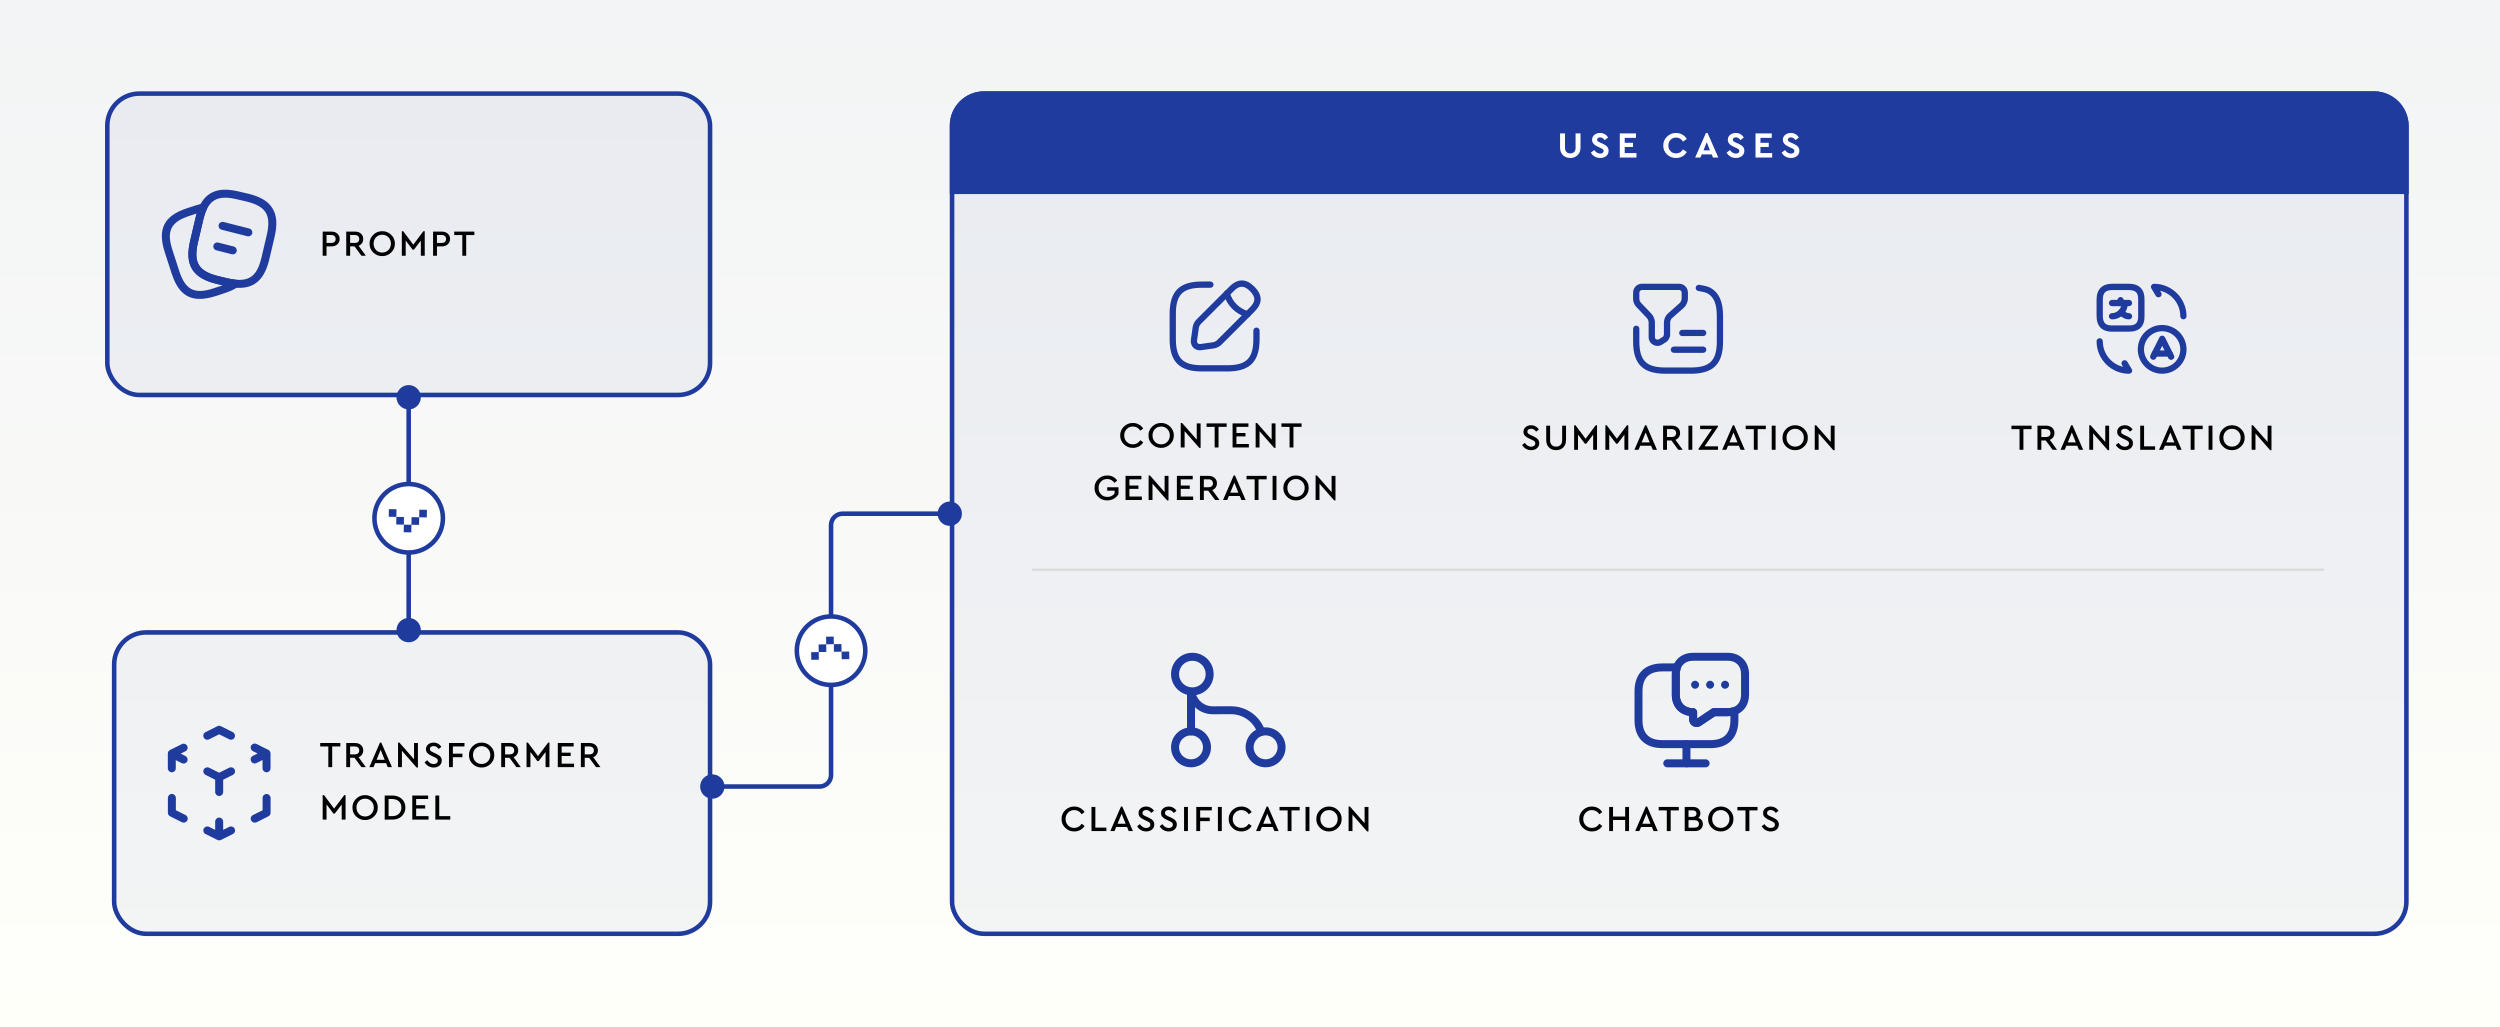 <?xml version="1.0" encoding="UTF-8"?>
<svg xmlns="http://www.w3.org/2000/svg" width="1095" height="450" viewBox="0 0 1095 450" fill="none">
  <rect x="0" y="0" width="1095" height="450" fill="#808080" stroke="none"/>
  <g clip-path="url(#clip0_5259_5284)">
    <rect width="1095" height="450" fill="url(#paint0_linear_5259_5284)"></rect>
    <rect x="417" y="41" width="637" height="368" rx="14" fill="#203B9E" fill-opacity="0.05" stroke="#203B9E" stroke-width="2"></rect>
    <path d="M490.649 190.72C490.617 189.216 491.156 187.925 492.265 186.848C493.374 185.771 494.686 185.243 496.201 185.264C497.161 185.264 498.041 185.483 498.841 185.92C499.641 186.357 500.27 186.949 500.729 187.696L499.449 188.64C498.67 187.424 497.593 186.816 496.217 186.816C495.129 186.816 494.222 187.189 493.497 187.936C492.772 188.672 492.409 189.6 492.409 190.72C492.409 191.84 492.772 192.773 493.497 193.52C494.222 194.256 495.129 194.624 496.217 194.624C497.593 194.624 498.67 194.016 499.449 192.8L500.729 193.744C500.27 194.501 499.641 195.099 498.841 195.536C498.052 195.963 497.172 196.176 496.201 196.176C494.686 196.197 493.374 195.669 492.265 194.592C491.156 193.515 490.617 192.224 490.649 190.72ZM503.04 190.72C503.018 189.216 503.557 187.925 504.656 186.848C505.754 185.771 507.061 185.243 508.576 185.264C510.08 185.243 511.386 185.771 512.496 186.848C513.616 187.925 514.16 189.216 514.128 190.72C514.16 192.224 513.616 193.515 512.496 194.592C511.386 195.669 510.08 196.197 508.576 196.176C507.061 196.197 505.749 195.669 504.64 194.592C503.541 193.515 503.008 192.224 503.04 190.72ZM512.384 190.704C512.384 189.595 512.021 188.672 511.296 187.936C510.57 187.189 509.669 186.816 508.592 186.816C507.504 186.816 506.597 187.184 505.872 187.92C505.157 188.656 504.8 189.584 504.8 190.704C504.8 191.835 505.157 192.773 505.872 193.52C506.586 194.256 507.493 194.624 508.592 194.624C509.669 194.624 510.57 194.251 511.296 193.504C512.021 192.757 512.384 191.824 512.384 190.704ZM524.172 185.44H525.868V196.176H525.292L518.86 188.848V196H517.164V185.264H517.756L524.172 192.56V185.44ZM532.019 196V186.96H528.467V185.44H537.283V186.96H533.715V196H532.019ZM539.867 196V185.44H546.811V186.96H541.563V189.664H545.515V191.136H541.563V194.48H547.003V196H539.867ZM556.984 185.44H558.68V196.176H558.104L551.672 188.848V196H549.976V185.264H550.568L556.984 192.56V185.44ZM564.831 196V186.96H561.279V185.44H570.095V186.96H566.527V196H564.831ZM479.407 213.72C479.375 212.216 479.908 210.925 481.007 209.848C482.116 208.771 483.439 208.243 484.975 208.264C486.831 208.264 488.287 209 489.343 210.472L488.111 211.48C487.321 210.371 486.271 209.816 484.959 209.816C483.849 209.816 482.937 210.184 482.223 210.92C481.519 211.656 481.167 212.584 481.167 213.704C481.167 214.835 481.529 215.779 482.255 216.536C482.991 217.283 483.924 217.656 485.055 217.656C486.463 217.656 487.513 217.123 488.207 216.056V214.92H484.959V213.416H489.903V216.392C489.423 217.245 488.745 217.923 487.871 218.424C486.996 218.925 486.031 219.176 484.975 219.176C483.428 219.197 482.105 218.675 481.007 217.608C479.919 216.531 479.385 215.235 479.407 213.72ZM492.984 219V208.44H499.928V209.96H494.68V212.664H498.632V214.136H494.68V217.48H500.12V219H492.984ZM510.102 208.44H511.798V219.176H511.222L504.79 211.848V219H503.094V208.264H503.686L510.102 215.56V208.44ZM515.469 219V208.44H522.413V209.96H517.165V212.664H521.117V214.136H517.165V217.48H522.605V219H515.469ZM534.154 219H532.218L529.21 214.92H527.274V219H525.578V208.44H529.434C530.501 208.44 531.365 208.744 532.026 209.352C532.687 209.949 533.018 210.723 533.018 211.672C533.018 212.365 532.837 212.973 532.474 213.496C532.122 214.019 531.626 214.403 530.986 214.648L534.154 219ZM527.274 209.944V213.416H529.402C529.978 213.416 530.431 213.261 530.762 212.952C531.103 212.632 531.274 212.211 531.274 211.688C531.274 211.165 531.103 210.744 530.762 210.424C530.431 210.104 529.978 209.944 529.402 209.944H527.274ZM543.76 219L543.008 217.24H538.256L537.504 219H535.696L540.352 208.264H540.928L545.584 219H543.76ZM542.4 215.784L540.64 211.416L538.864 215.784H542.4ZM549.542 219V209.96H545.99V208.44H554.806V209.96H551.238V219H549.542ZM557.391 219V208.44H559.087V219H557.391ZM562.11 213.72C562.089 212.216 562.627 210.925 563.726 209.848C564.825 208.771 566.131 208.243 567.646 208.264C569.15 208.243 570.457 208.771 571.566 209.848C572.686 210.925 573.23 212.216 573.198 213.72C573.23 215.224 572.686 216.515 571.566 217.592C570.457 218.669 569.15 219.197 567.646 219.176C566.131 219.197 564.819 218.669 563.71 217.592C562.611 216.515 562.078 215.224 562.11 213.72ZM571.454 213.704C571.454 212.595 571.091 211.672 570.366 210.936C569.641 210.189 568.739 209.816 567.662 209.816C566.574 209.816 565.667 210.184 564.942 210.92C564.227 211.656 563.87 212.584 563.87 213.704C563.87 214.835 564.227 215.773 564.942 216.52C565.657 217.256 566.563 217.624 567.662 217.624C568.739 217.624 569.641 217.251 570.366 216.504C571.091 215.757 571.454 214.824 571.454 213.704ZM583.242 208.44H584.938V219.176H584.362L577.93 211.848V219H576.234V208.264H576.826L583.242 215.56V208.44Z" fill="black"></path>
    <path d="M666.67 194.888L667.87 193.976C668.638 195.096 669.56 195.656 670.638 195.656C671.182 195.656 671.619 195.523 671.95 195.256C672.291 194.989 672.462 194.632 672.462 194.184C672.462 193.821 672.35 193.539 672.126 193.336C671.902 193.123 671.496 192.877 670.91 192.6L669.742 192.056C668.92 191.683 668.302 191.272 667.886 190.824C667.48 190.365 667.278 189.8 667.278 189.128C667.278 188.285 667.598 187.597 668.238 187.064C668.878 186.531 669.667 186.264 670.606 186.264C671.342 186.264 672.008 186.435 672.606 186.776C673.214 187.117 673.683 187.576 674.014 188.152L672.83 189.064C672.254 188.211 671.512 187.784 670.606 187.784C670.136 187.784 669.752 187.896 669.454 188.12C669.155 188.344 669.006 188.659 669.006 189.064C669.016 189.256 669.038 189.416 669.07 189.544C669.112 189.661 669.214 189.789 669.374 189.928C669.534 190.056 669.646 190.136 669.71 190.168C669.774 190.2 669.982 190.307 670.334 190.488C670.398 190.52 670.446 190.547 670.478 190.568L671.662 191.112C672.547 191.517 673.187 191.949 673.582 192.408C673.987 192.867 674.19 193.437 674.19 194.12C674.19 195.027 673.854 195.763 673.182 196.328C672.52 196.893 671.678 197.176 670.654 197.176C669.8 197.176 669.027 196.973 668.334 196.568C667.64 196.163 667.086 195.603 666.67 194.888ZM677.247 192.728V186.44H678.943V192.84C678.943 193.715 679.183 194.397 679.663 194.888C680.154 195.379 680.799 195.624 681.599 195.624C682.389 195.624 683.023 195.379 683.503 194.888C683.983 194.397 684.223 193.715 684.223 192.84V186.44H685.919V192.728C685.919 194.093 685.514 195.176 684.703 195.976C683.903 196.776 682.869 197.176 681.599 197.176C680.309 197.176 679.258 196.776 678.447 195.976C677.647 195.176 677.247 194.093 677.247 192.728ZM698.925 186.264H699.501V197H697.805V190.376L694.781 194.344H694.205L691.165 190.36V197H689.469V186.264H690.061L694.493 192.168L698.925 186.264ZM712.612 186.264H713.188V197H711.492V190.376L708.468 194.344H707.892L704.852 190.36V197H703.156V186.264H703.748L708.18 192.168L712.612 186.264ZM723.932 197L723.18 195.24H718.428L717.676 197H715.868L720.524 186.264H721.1L725.756 197H723.932ZM722.572 193.784L720.812 189.416L719.036 193.784H722.572ZM737.013 197H735.077L732.069 192.92H730.133V197H728.437V186.44H732.293C733.36 186.44 734.224 186.744 734.885 187.352C735.547 187.949 735.877 188.723 735.877 189.672C735.877 190.365 735.696 190.973 735.333 191.496C734.981 192.019 734.485 192.403 733.845 192.648L737.013 197ZM730.133 187.944V191.416H732.261C732.837 191.416 733.291 191.261 733.621 190.952C733.963 190.632 734.133 190.211 734.133 189.688C734.133 189.165 733.963 188.744 733.621 188.424C733.291 188.104 732.837 187.944 732.261 187.944H730.133ZM739.531 197V186.44H741.227V197H739.531ZM746.603 195.48H752.491V197H743.979V196.536L749.835 187.96H744.667V186.44H752.475V186.904L746.603 195.48ZM762.385 197L761.633 195.24H756.881L756.129 197H754.321L758.977 186.264H759.553L764.209 197H762.385ZM761.025 193.784L759.265 189.416L757.489 193.784H761.025ZM768.167 197V187.96H764.615V186.44H773.431V187.96H769.863V197H768.167ZM776.016 197V186.44H777.712V197H776.016ZM780.735 191.72C780.714 190.216 781.252 188.925 782.351 187.848C783.45 186.771 784.756 186.243 786.271 186.264C787.775 186.243 789.082 186.771 790.191 187.848C791.311 188.925 791.855 190.216 791.823 191.72C791.855 193.224 791.311 194.515 790.191 195.592C789.082 196.669 787.775 197.197 786.271 197.176C784.756 197.197 783.444 196.669 782.335 195.592C781.236 194.515 780.703 193.224 780.735 191.72ZM790.079 191.704C790.079 190.595 789.716 189.672 788.991 188.936C788.266 188.189 787.364 187.816 786.287 187.816C785.199 187.816 784.292 188.184 783.567 188.92C782.852 189.656 782.495 190.584 782.495 191.704C782.495 192.835 782.852 193.773 783.567 194.52C784.282 195.256 785.188 195.624 786.287 195.624C787.364 195.624 788.266 195.251 788.991 194.504C789.716 193.757 790.079 192.824 790.079 191.704ZM801.867 186.44H803.563V197.176H802.987L796.555 189.848V197H794.859V186.264H795.451L801.867 193.56V186.44Z" fill="black"></path>
    <path d="M464.961 358.72C464.929 357.216 465.468 355.925 466.577 354.848C467.687 353.771 468.999 353.243 470.513 353.264C471.473 353.264 472.353 353.483 473.153 353.92C473.953 354.357 474.583 354.949 475.041 355.696L473.761 356.64C472.983 355.424 471.905 354.816 470.529 354.816C469.441 354.816 468.535 355.189 467.809 355.936C467.084 356.672 466.721 357.6 466.721 358.72C466.721 359.84 467.084 360.773 467.809 361.52C468.535 362.256 469.441 362.624 470.529 362.624C471.905 362.624 472.983 362.016 473.761 360.8L475.041 361.744C474.583 362.501 473.953 363.099 473.153 363.536C472.364 363.963 471.484 364.176 470.513 364.176C468.999 364.197 467.687 363.669 466.577 362.592C465.468 361.515 464.929 360.224 464.961 358.72ZM478.07 364V353.44H479.766V362.48H484.598V364H478.07ZM494.393 364L493.641 362.24H488.889L488.137 364H486.329L490.985 353.264H491.561L496.217 364H494.393ZM493.033 360.784L491.273 356.416L489.497 360.784H493.033ZM498.068 361.888L499.268 360.976C500.036 362.096 500.959 362.656 502.036 362.656C502.58 362.656 503.018 362.523 503.348 362.256C503.69 361.989 503.86 361.632 503.86 361.184C503.86 360.821 503.748 360.539 503.524 360.336C503.3 360.123 502.895 359.877 502.308 359.6L501.14 359.056C500.319 358.683 499.7 358.272 499.284 357.824C498.879 357.365 498.676 356.8 498.676 356.128C498.676 355.285 498.996 354.597 499.636 354.064C500.276 353.531 501.066 353.264 502.004 353.264C502.74 353.264 503.407 353.435 504.004 353.776C504.612 354.117 505.082 354.576 505.412 355.152L504.228 356.064C503.652 355.211 502.911 354.784 502.004 354.784C501.535 354.784 501.151 354.896 500.852 355.12C500.554 355.344 500.404 355.659 500.404 356.064C500.415 356.256 500.436 356.416 500.468 356.544C500.511 356.661 500.612 356.789 500.772 356.928C500.932 357.056 501.044 357.136 501.108 357.168C501.172 357.2 501.38 357.307 501.732 357.488C501.796 357.52 501.844 357.547 501.876 357.568L503.06 358.112C503.946 358.517 504.586 358.949 504.98 359.408C505.386 359.867 505.588 360.437 505.588 361.12C505.588 362.027 505.252 362.763 504.58 363.328C503.919 363.893 503.076 364.176 502.052 364.176C501.199 364.176 500.426 363.973 499.732 363.568C499.039 363.163 498.484 362.603 498.068 361.888ZM507.928 361.888L509.128 360.976C509.896 362.096 510.818 362.656 511.896 362.656C512.44 362.656 512.877 362.523 513.208 362.256C513.549 361.989 513.72 361.632 513.72 361.184C513.72 360.821 513.608 360.539 513.384 360.336C513.16 360.123 512.754 359.877 512.168 359.6L511 359.056C510.178 358.683 509.56 358.272 509.144 357.824C508.738 357.365 508.536 356.8 508.536 356.128C508.536 355.285 508.856 354.597 509.496 354.064C510.136 353.531 510.925 353.264 511.864 353.264C512.6 353.264 513.266 353.435 513.864 353.776C514.472 354.117 514.941 354.576 515.272 355.152L514.088 356.064C513.512 355.211 512.77 354.784 511.864 354.784C511.394 354.784 511.01 354.896 510.712 355.12C510.413 355.344 510.264 355.659 510.264 356.064C510.274 356.256 510.296 356.416 510.328 356.544C510.37 356.661 510.472 356.789 510.632 356.928C510.792 357.056 510.904 357.136 510.968 357.168C511.032 357.2 511.24 357.307 511.592 357.488C511.656 357.52 511.704 357.547 511.736 357.568L512.92 358.112C513.805 358.517 514.445 358.949 514.84 359.408C515.245 359.867 515.448 360.437 515.448 361.12C515.448 362.027 515.112 362.763 514.44 363.328C513.778 363.893 512.936 364.176 511.912 364.176C511.058 364.176 510.285 363.973 509.592 363.568C508.898 363.163 508.344 362.603 507.928 361.888ZM518.617 364V353.44H520.313V364H518.617ZM523.976 364V353.44H530.76V354.96H525.672V358.112H529.864V359.648H525.672V364H523.976ZM533.445 364V353.44H535.141V364H533.445ZM538.165 358.72C538.133 357.216 538.671 355.925 539.781 354.848C540.89 353.771 542.202 353.243 543.717 353.264C544.677 353.264 545.557 353.483 546.357 353.92C547.157 354.357 547.786 354.949 548.245 355.696L546.965 356.64C546.186 355.424 545.109 354.816 543.733 354.816C542.645 354.816 541.738 355.189 541.013 355.936C540.287 356.672 539.925 357.6 539.925 358.72C539.925 359.84 540.287 360.773 541.013 361.52C541.738 362.256 542.645 362.624 543.733 362.624C545.109 362.624 546.186 362.016 546.965 360.8L548.245 361.744C547.786 362.501 547.157 363.099 546.357 363.536C545.567 363.963 544.687 364.176 543.717 364.176C542.202 364.197 540.89 363.669 539.781 362.592C538.671 361.515 538.133 360.224 538.165 358.72ZM558.205 364L557.453 362.24H552.701L551.949 364H550.141L554.797 353.264H555.373L560.029 364H558.205ZM556.845 360.784L555.085 356.416L553.309 360.784H556.845ZM563.988 364V354.96H560.436V353.44H569.252V354.96H565.684V364H563.988ZM571.836 364V353.44H573.532V364H571.836ZM576.555 358.72C576.534 357.216 577.073 355.925 578.171 354.848C579.27 353.771 580.577 353.243 582.091 353.264C583.595 353.243 584.902 353.771 586.011 354.848C587.131 355.925 587.675 357.216 587.643 358.72C587.675 360.224 587.131 361.515 586.011 362.592C584.902 363.669 583.595 364.197 582.091 364.176C580.577 364.197 579.265 363.669 578.155 362.592C577.057 361.515 576.523 360.224 576.555 358.72ZM585.899 358.704C585.899 357.595 585.537 356.672 584.811 355.936C584.086 355.189 583.185 354.816 582.107 354.816C581.019 354.816 580.113 355.184 579.387 355.92C578.673 356.656 578.315 357.584 578.315 358.704C578.315 359.835 578.673 360.773 579.387 361.52C580.102 362.256 581.009 362.624 582.107 362.624C583.185 362.624 584.086 362.251 584.811 361.504C585.537 360.757 585.899 359.824 585.899 358.704ZM597.688 353.44H599.384V364.176H598.808L592.376 356.848V364H590.68V353.264H591.272L597.688 360.56V353.44Z" fill="black"></path>
    <path d="M884.558 197V187.96H881.006V186.44H889.822V187.96H886.254V197H884.558ZM900.982 197H899.046L896.038 192.92H894.102V197H892.406V186.44H896.262C897.329 186.44 898.193 186.744 898.854 187.352C899.515 187.949 899.846 188.723 899.846 189.672C899.846 190.365 899.665 190.973 899.302 191.496C898.95 192.019 898.454 192.403 897.814 192.648L900.982 197ZM894.102 187.944V191.416H896.23C896.806 191.416 897.259 191.261 897.59 190.952C897.931 190.632 898.102 190.211 898.102 189.688C898.102 189.165 897.931 188.744 897.59 188.424C897.259 188.104 896.806 187.944 896.23 187.944H894.102ZM910.588 197L909.836 195.24H905.084L904.332 197H902.524L907.18 186.264H907.756L912.412 197H910.588ZM909.228 193.784L907.468 189.416L905.692 193.784H909.228ZM922.102 186.44H923.798V197.176H923.222L916.79 189.848V197H915.094V186.264H915.686L922.102 193.56V186.44ZM926.717 194.888L927.917 193.976C928.685 195.096 929.607 195.656 930.685 195.656C931.229 195.656 931.666 195.523 931.997 195.256C932.338 194.989 932.509 194.632 932.509 194.184C932.509 193.821 932.397 193.539 932.173 193.336C931.949 193.123 931.543 192.877 930.957 192.6L929.789 192.056C928.967 191.683 928.349 191.272 927.933 190.824C927.527 190.365 927.325 189.8 927.325 189.128C927.325 188.285 927.645 187.597 928.285 187.064C928.925 186.531 929.714 186.264 930.653 186.264C931.389 186.264 932.055 186.435 932.653 186.776C933.261 187.117 933.73 187.576 934.061 188.152L932.877 189.064C932.301 188.211 931.559 187.784 930.653 187.784C930.183 187.784 929.799 187.896 929.501 188.12C929.202 188.344 929.053 188.659 929.053 189.064C929.063 189.256 929.085 189.416 929.117 189.544C929.159 189.661 929.261 189.789 929.421 189.928C929.581 190.056 929.693 190.136 929.757 190.168C929.821 190.2 930.029 190.307 930.381 190.488C930.445 190.52 930.493 190.547 930.525 190.568L931.709 191.112C932.594 191.517 933.234 191.949 933.629 192.408C934.034 192.867 934.237 193.437 934.237 194.12C934.237 195.027 933.901 195.763 933.229 196.328C932.567 196.893 931.725 197.176 930.701 197.176C929.847 197.176 929.074 196.973 928.381 196.568C927.687 196.163 927.133 195.603 926.717 194.888ZM937.406 197V186.44H939.102V195.48H943.934V197H937.406ZM953.729 197L952.977 195.24H948.225L947.473 197H945.665L950.321 186.264H950.897L955.553 197H953.729ZM952.369 193.784L950.609 189.416L948.833 193.784H952.369ZM959.511 197V187.96H955.959V186.44H964.775V187.96H961.207V197H959.511ZM967.359 197V186.44H969.055V197H967.359ZM972.079 191.72C972.057 190.216 972.596 188.925 973.695 187.848C974.793 186.771 976.1 186.243 977.615 186.264C979.119 186.243 980.425 186.771 981.535 187.848C982.655 188.925 983.199 190.216 983.167 191.72C983.199 193.224 982.655 194.515 981.535 195.592C980.425 196.669 979.119 197.197 977.615 197.176C976.1 197.197 974.788 196.669 973.679 195.592C972.58 194.515 972.047 193.224 972.079 191.72ZM981.423 191.704C981.423 190.595 981.06 189.672 980.335 188.936C979.609 188.189 978.708 187.816 977.631 187.816C976.543 187.816 975.636 188.184 974.911 188.92C974.196 189.656 973.839 190.584 973.839 191.704C973.839 192.835 974.196 193.773 974.911 194.52C975.625 195.256 976.532 195.624 977.631 195.624C978.708 195.624 979.609 195.251 980.335 194.504C981.06 193.757 981.423 192.824 981.423 191.704ZM993.211 186.44H994.907V197.176H994.331L987.899 189.848V197H986.203V186.264H986.795L993.211 193.56V186.44Z" fill="black"></path>
    <path d="M691.704 358.72C691.672 357.216 692.21 355.925 693.32 354.848C694.429 353.771 695.741 353.243 697.256 353.264C698.216 353.264 699.096 353.483 699.896 353.92C700.696 354.357 701.325 354.949 701.784 355.696L700.504 356.64C699.725 355.424 698.648 354.816 697.272 354.816C696.184 354.816 695.277 355.189 694.552 355.936C693.826 356.672 693.464 357.6 693.464 358.72C693.464 359.84 693.826 360.773 694.552 361.52C695.277 362.256 696.184 362.624 697.272 362.624C698.648 362.624 699.725 362.016 700.504 360.8L701.784 361.744C701.325 362.501 700.696 363.099 699.896 363.536C699.106 363.963 698.226 364.176 697.256 364.176C695.741 364.197 694.429 363.669 693.32 362.592C692.21 361.515 691.672 360.224 691.704 358.72ZM704.812 364V353.44H706.508V357.648H711.82V353.44H713.516V364H711.82V359.168H706.508V364H704.812ZM724.275 364L723.523 362.24H718.771L718.019 364H716.211L720.867 353.264H721.443L726.099 364H724.275ZM722.915 360.784L721.155 356.416L719.379 360.784H722.915ZM730.058 364V354.96H726.506V353.44H735.322V354.96H731.754V364H730.058ZM745.858 360.928C745.858 361.824 745.543 362.56 744.914 363.136C744.285 363.712 743.458 364 742.434 364H737.906V353.44H741.602C742.551 353.44 743.314 353.707 743.89 354.24C744.477 354.763 744.77 355.435 744.77 356.256C744.77 357.077 744.477 357.739 743.89 358.24C744.509 358.443 744.989 358.779 745.33 359.248C745.682 359.717 745.858 360.277 745.858 360.928ZM741.442 354.928H739.57V357.776H741.442C741.954 357.776 742.354 357.648 742.642 357.392C742.93 357.136 743.074 356.784 743.074 356.336C743.074 355.899 742.93 355.557 742.642 355.312C742.365 355.056 741.965 354.928 741.442 354.928ZM744.146 360.88C744.146 360.368 743.981 359.968 743.65 359.68C743.319 359.381 742.866 359.232 742.29 359.232H739.57V362.512H742.29C742.877 362.512 743.33 362.368 743.65 362.08C743.981 361.781 744.146 361.381 744.146 360.88ZM748.157 358.72C748.135 357.216 748.674 355.925 749.773 354.848C750.871 353.771 752.178 353.243 753.693 353.264C755.197 353.243 756.503 353.771 757.613 354.848C758.733 355.925 759.277 357.216 759.245 358.72C759.277 360.224 758.733 361.515 757.613 362.592C756.503 363.669 755.197 364.197 753.693 364.176C752.178 364.197 750.866 363.669 749.757 362.592C748.658 361.515 748.125 360.224 748.157 358.72ZM757.501 358.704C757.501 357.595 757.138 356.672 756.413 355.936C755.687 355.189 754.786 354.816 753.709 354.816C752.621 354.816 751.714 355.184 750.989 355.92C750.274 356.656 749.917 357.584 749.917 358.704C749.917 359.835 750.274 360.773 750.989 361.52C751.703 362.256 752.61 362.624 753.709 362.624C754.786 362.624 755.687 362.251 756.413 361.504C757.138 360.757 757.501 359.824 757.501 358.704ZM764.527 364V354.96H760.975V353.44H769.791V354.96H766.223V364H764.527ZM771.623 361.888L772.823 360.976C773.591 362.096 774.514 362.656 775.591 362.656C776.135 362.656 776.572 362.523 776.903 362.256C777.244 361.989 777.415 361.632 777.415 361.184C777.415 360.821 777.303 360.539 777.079 360.336C776.855 360.123 776.45 359.877 775.863 359.6L774.695 359.056C773.874 358.683 773.255 358.272 772.839 357.824C772.434 357.365 772.231 356.8 772.231 356.128C772.231 355.285 772.551 354.597 773.191 354.064C773.831 353.531 774.62 353.264 775.559 353.264C776.295 353.264 776.962 353.435 777.559 353.776C778.167 354.117 778.636 354.576 778.967 355.152L777.783 356.064C777.207 355.211 776.466 354.784 775.559 354.784C775.09 354.784 774.706 354.896 774.407 355.12C774.108 355.344 773.959 355.659 773.959 356.064C773.97 356.256 773.991 356.416 774.023 356.544C774.066 356.661 774.167 356.789 774.327 356.928C774.487 357.056 774.599 357.136 774.663 357.168C774.727 357.2 774.935 357.307 775.287 357.488C775.351 357.52 775.399 357.547 775.431 357.568L776.615 358.112C777.5 358.517 778.14 358.949 778.535 359.408C778.94 359.867 779.143 360.437 779.143 361.12C779.143 362.027 778.807 362.763 778.135 363.328C777.474 363.893 776.631 364.176 775.607 364.176C774.754 364.176 773.98 363.973 773.287 363.568C772.594 363.163 772.039 362.603 771.623 361.888Z" fill="black"></path>
    <path d="M416 55C416 46.716 422.716 40 431 40H1040C1048.28 40 1055 46.716 1055 55V85H416V55Z" fill="#203B9E"></path>
    <path d="M683.308 64.632V58.44H685.468V64.792C685.468 65.549 685.681 66.141 686.108 66.568C686.534 66.984 687.094 67.192 687.788 67.192C688.492 67.192 689.052 66.984 689.468 66.568C689.894 66.141 690.108 65.549 690.108 64.792V58.44H692.268V64.632C692.268 66.008 691.846 67.112 691.003 67.944C690.161 68.776 689.089 69.192 687.788 69.192C686.476 69.192 685.398 68.776 684.556 67.944C683.724 67.112 683.308 66.008 683.308 64.632ZM696.793 66.856L698.281 65.736C699.027 66.76 699.891 67.272 700.873 67.272C701.342 67.272 701.71 67.171 701.977 66.968C702.243 66.755 702.377 66.467 702.377 66.104C702.377 65.805 702.286 65.576 702.105 65.416C701.923 65.245 701.566 65.037 701.033 64.792L699.897 64.28C698.19 63.523 697.337 62.509 697.337 61.24C697.337 60.344 697.667 59.624 698.329 59.08C698.99 58.525 699.827 58.248 700.841 58.248C701.63 58.248 702.323 58.429 702.921 58.792C703.518 59.144 703.987 59.629 704.329 60.248L702.857 61.384C702.313 60.573 701.641 60.168 700.841 60.168C700.457 60.168 700.142 60.259 699.897 60.44C699.651 60.621 699.529 60.872 699.529 61.192C699.529 61.459 699.614 61.677 699.785 61.848C699.966 62.008 700.291 62.195 700.761 62.408L701.961 62.936C702.867 63.341 703.529 63.784 703.945 64.264C704.361 64.733 704.569 65.32 704.569 66.024C704.569 66.973 704.222 67.741 703.529 68.328C702.835 68.904 701.95 69.192 700.873 69.192C699.987 69.192 699.187 68.984 698.473 68.568C697.769 68.152 697.209 67.581 696.793 66.856ZM709.466 69V58.44H716.57V60.392H711.626V62.536H715.258V64.376H711.626V67.048H716.762V69H709.466ZM728.514 63.72C728.493 62.205 729.042 60.909 730.162 59.832C731.282 58.744 732.61 58.216 734.146 58.248C735.149 58.248 736.056 58.483 736.866 58.952C737.688 59.411 738.333 60.051 738.802 60.872L737.17 62.024C736.413 60.84 735.405 60.248 734.146 60.248C733.165 60.248 732.349 60.579 731.698 61.24C731.058 61.901 730.738 62.733 730.738 63.736C730.738 64.739 731.058 65.565 731.698 66.216C732.349 66.867 733.165 67.192 734.146 67.192C735.405 67.192 736.413 66.6 737.17 65.416L738.802 66.568C738.344 67.389 737.704 68.035 736.882 68.504C736.061 68.963 735.144 69.192 734.13 69.192C732.584 69.224 731.25 68.701 730.13 67.624C729.021 66.536 728.482 65.235 728.514 63.72ZM750.298 69L749.706 67.624H745.386L744.794 69H742.474L747.194 58.248H747.914L752.618 69H750.298ZM748.954 65.848L747.546 62.28L746.138 65.848H748.954ZM756.246 66.856L757.734 65.736C758.48 66.76 759.344 67.272 760.326 67.272C760.795 67.272 761.163 67.171 761.43 66.968C761.696 66.755 761.83 66.467 761.83 66.104C761.83 65.805 761.739 65.576 761.558 65.416C761.376 65.245 761.019 65.037 760.486 64.792L759.35 64.28C757.643 63.523 756.79 62.509 756.79 61.24C756.79 60.344 757.12 59.624 757.782 59.08C758.443 58.525 759.28 58.248 760.294 58.248C761.083 58.248 761.776 58.429 762.374 58.792C762.971 59.144 763.44 59.629 763.782 60.248L762.31 61.384C761.766 60.573 761.094 60.168 760.294 60.168C759.91 60.168 759.595 60.259 759.35 60.44C759.104 60.621 758.982 60.872 758.982 61.192C758.982 61.459 759.067 61.677 759.238 61.848C759.419 62.008 759.744 62.195 760.214 62.408L761.414 62.936C762.32 63.341 762.982 63.784 763.398 64.264C763.814 64.733 764.022 65.32 764.022 66.024C764.022 66.973 763.675 67.741 762.982 68.328C762.288 68.904 761.403 69.192 760.326 69.192C759.44 69.192 758.64 68.984 757.926 68.568C757.222 68.152 756.662 67.581 756.246 66.856ZM768.919 69V58.44H776.023V60.392H771.079V62.536H774.711V64.376H771.079V67.048H776.215V69H768.919ZM780.355 66.856L781.843 65.736C782.59 66.76 783.454 67.272 784.435 67.272C784.904 67.272 785.272 67.171 785.539 66.968C785.806 66.755 785.939 66.467 785.939 66.104C785.939 65.805 785.848 65.576 785.667 65.416C785.486 65.245 785.128 65.037 784.595 64.792L783.459 64.28C781.752 63.523 780.899 62.509 780.899 61.24C780.899 60.344 781.23 59.624 781.891 59.08C782.552 58.525 783.39 58.248 784.403 58.248C785.192 58.248 785.886 58.429 786.483 58.792C787.08 59.144 787.55 59.629 787.891 60.248L786.419 61.384C785.875 60.573 785.203 60.168 784.403 60.168C784.019 60.168 783.704 60.259 783.459 60.44C783.214 60.621 783.091 60.872 783.091 61.192C783.091 61.459 783.176 61.677 783.347 61.848C783.528 62.008 783.854 62.195 784.323 62.408L785.523 62.936C786.43 63.341 787.091 63.784 787.507 64.264C787.923 64.733 788.131 65.32 788.131 66.024C788.131 66.973 787.784 67.741 787.091 68.328C786.398 68.904 785.512 69.192 784.435 69.192C783.55 69.192 782.75 68.984 782.035 68.568C781.331 68.152 780.771 67.581 780.355 66.856Z" fill="white"></path>
    <rect x="47" y="41" width="264" height="132" rx="14" fill="#203B9E" fill-opacity="0.05" stroke="#203B9E" stroke-width="2"></rect>
    <path d="M141.328 112V101.44H145.184C146.251 101.44 147.115 101.744 147.776 102.352C148.437 102.949 148.768 103.723 148.768 104.672C148.768 105.621 148.432 106.4 147.76 107.008C147.099 107.616 146.24 107.92 145.184 107.92H143.024V112H141.328ZM143.024 106.416H145.152C145.739 106.416 146.197 106.261 146.528 105.952C146.859 105.643 147.024 105.221 147.024 104.688C147.024 104.155 146.859 103.733 146.528 103.424C146.197 103.104 145.739 102.944 145.152 102.944H143.024V106.416ZM160.232 112H158.296L155.288 107.92H153.352V112H151.656V101.44H155.512C156.579 101.44 157.443 101.744 158.104 102.352C158.765 102.949 159.096 103.723 159.096 104.672C159.096 105.365 158.915 105.973 158.552 106.496C158.2 107.019 157.704 107.403 157.064 107.648L160.232 112ZM153.352 102.944V106.416H155.48C156.056 106.416 156.509 106.261 156.84 105.952C157.181 105.632 157.352 105.211 157.352 104.688C157.352 104.165 157.181 103.744 156.84 103.424C156.509 103.104 156.056 102.944 155.48 102.944H153.352ZM161.876 106.72C161.854 105.216 162.393 103.925 163.492 102.848C164.59 101.771 165.897 101.243 167.412 101.264C168.916 101.243 170.222 101.771 171.332 102.848C172.452 103.925 172.996 105.216 172.964 106.72C172.996 108.224 172.452 109.515 171.332 110.592C170.222 111.669 168.916 112.197 167.412 112.176C165.897 112.197 164.585 111.669 163.476 110.592C162.377 109.515 161.844 108.224 161.876 106.72ZM171.22 106.704C171.22 105.595 170.857 104.672 170.132 103.936C169.406 103.189 168.505 102.816 167.428 102.816C166.34 102.816 165.433 103.184 164.708 103.92C163.993 104.656 163.636 105.584 163.636 106.704C163.636 107.835 163.993 108.773 164.708 109.52C165.422 110.256 166.329 110.624 167.428 110.624C168.505 110.624 169.406 110.251 170.132 109.504C170.857 108.757 171.22 107.824 171.22 106.704ZM185.456 101.264H186.032V112H184.336V105.376L181.312 109.344H180.736L177.696 105.36V112H176V101.264H176.592L181.024 107.168L185.456 101.264ZM189.687 112V101.44H193.543C194.61 101.44 195.474 101.744 196.135 102.352C196.797 102.949 197.127 103.723 197.127 104.672C197.127 105.621 196.791 106.4 196.119 107.008C195.458 107.616 194.599 107.92 193.543 107.92H191.383V112H189.687ZM191.383 106.416H193.511C194.098 106.416 194.557 106.261 194.887 105.952C195.218 105.643 195.383 105.221 195.383 104.688C195.383 104.155 195.218 103.733 194.887 103.424C194.557 103.104 194.098 102.944 193.511 102.944H191.383V106.416ZM202.496 112V102.96H198.944V101.44H207.76V102.96H204.192V112H202.496Z" fill="black"></path>
    <path d="M537.5 162.71H526.5C516.545 162.71 512.292 158.456 512.292 148.501V137.501C512.292 127.546 516.545 123.293 526.5 123.293H530.167C530.919 123.293 531.542 123.916 531.542 124.668C531.542 125.42 530.919 126.043 530.167 126.043H526.5C518.049 126.043 515.042 129.05 515.042 137.501V148.501C515.042 156.953 518.049 159.96 526.5 159.96H537.5C545.952 159.96 548.959 156.953 548.959 148.501V144.835C548.959 144.083 549.582 143.46 550.334 143.46C551.085 143.46 551.709 144.083 551.709 144.835V148.501C551.709 158.456 547.455 162.71 537.5 162.71Z" fill="#203B9E"></path>
    <path d="M525.583 153.431C524.465 153.431 523.438 153.028 522.687 152.294C521.788 151.396 521.403 150.094 521.605 148.719L522.393 143.201C522.54 142.138 523.237 140.763 523.988 140.011L538.435 125.564C542.083 121.916 545.787 121.916 549.435 125.564C551.433 127.563 552.332 129.598 552.148 131.633C551.983 133.283 551.103 134.896 549.435 136.546L534.988 150.993C534.237 151.744 532.862 152.441 531.798 152.588L526.28 153.376C526.042 153.431 525.803 153.431 525.583 153.431ZM540.378 127.508L525.932 141.954C525.583 142.303 525.18 143.109 525.107 143.586L524.318 149.104C524.245 149.636 524.355 150.076 524.63 150.351C524.905 150.626 525.345 150.736 525.877 150.663L531.395 149.874C531.872 149.801 532.697 149.398 533.027 149.049L547.473 134.603C548.665 133.411 549.288 132.348 549.38 131.358C549.49 130.166 548.867 128.901 547.473 127.489C544.54 124.556 542.523 125.381 540.378 127.508Z" fill="#203B9E"></path>
    <path d="M546.392 139.023C546.264 139.023 546.135 139.005 546.025 138.968C541.204 137.612 537.372 133.78 536.015 128.958C535.814 128.225 536.235 127.473 536.969 127.253C537.702 127.052 538.454 127.473 538.655 128.207C539.755 132.112 542.854 135.21 546.759 136.31C547.492 136.512 547.914 137.282 547.712 138.015C547.547 138.638 546.997 139.023 546.392 139.023Z" fill="#203B9E"></path>
    <path d="M104.89 126.086C104.284 126.086 103.653 126.063 102.977 125.993C101.763 125.899 100.387 125.666 98.963 125.316L95.043 124.383C84.287 121.839 80.763 116.146 83.284 105.413L85.57 95.636C86.084 93.419 86.69 91.623 87.437 90.129C91.45 81.846 99.127 82.593 104.587 83.876L108.483 84.786C113.944 86.069 117.397 88.099 119.333 91.203C121.247 94.306 121.55 98.296 120.267 103.756L117.98 113.509C115.973 122.049 111.797 126.086 104.89 126.086ZM98.614 86.583C94.717 86.583 92.243 88.193 90.587 91.646C89.98 92.906 89.444 94.469 88.977 96.429L86.69 106.206C84.614 115.026 87.017 118.876 95.837 120.976L99.757 121.909C101.017 122.213 102.207 122.399 103.28 122.493C109.627 123.123 112.777 120.346 114.55 112.716L116.837 102.963C117.887 98.459 117.747 95.309 116.347 93.046C114.947 90.783 112.193 89.243 107.667 88.193L103.77 87.283C101.833 86.816 100.107 86.583 98.614 86.583Z" fill="#203B9E"></path>
    <path d="M87.437 130.918C81.44 130.918 77.614 127.325 75.164 119.741L72.177 110.525C68.864 100.258 71.827 94.471 82.047 91.158L85.734 89.968C86.947 89.594 87.857 89.338 88.674 89.198C89.35 89.058 90.004 89.314 90.4 89.851C90.797 90.388 90.867 91.088 90.587 91.695C89.98 92.931 89.444 94.495 89 96.454L86.714 106.231C84.637 115.051 87.04 118.901 95.86 121.001L99.78 121.935C101.04 122.238 102.23 122.425 103.304 122.518C104.05 122.588 104.657 123.101 104.867 123.825C105.054 124.548 104.774 125.295 104.167 125.715C102.627 126.765 100.69 127.651 98.24 128.445L94.554 129.658C91.87 130.498 89.537 130.918 87.437 130.918ZM86.154 93.514L83.144 94.495C74.814 97.178 72.83 101.098 75.514 109.451L78.5 118.668C81.207 126.998 85.127 129.005 93.457 126.321L97.144 125.108C97.284 125.061 97.4 125.015 97.54 124.968L95.067 124.385C84.31 121.841 80.787 116.148 83.307 105.415L85.594 95.638C85.757 94.891 85.944 94.168 86.154 93.514Z" fill="#203B9E"></path>
    <path d="M108.81 103.525C108.67 103.525 108.53 103.501 108.367 103.478L97.05 100.608C96.117 100.375 95.557 99.418 95.79 98.485C96.023 97.551 96.98 96.991 97.913 97.225L109.23 100.095C110.164 100.328 110.724 101.285 110.49 102.218C110.304 102.988 109.58 103.525 108.81 103.525Z" fill="#203B9E"></path>
    <path d="M101.973 111.409C101.833 111.409 101.693 111.385 101.53 111.362L94.74 109.635C93.806 109.402 93.246 108.445 93.48 107.512C93.713 106.579 94.67 106.019 95.603 106.252L102.393 107.979C103.326 108.212 103.886 109.169 103.653 110.102C103.466 110.895 102.766 111.409 101.973 111.409Z" fill="#203B9E"></path>
    <rect x="50" y="277" width="261" height="132" rx="14" fill="#203B9E" fill-opacity="0.05" stroke="#203B9E" stroke-width="2"></rect>
    <path d="M143.808 336V326.96H140.256V325.44H149.072V326.96H145.504V336H143.808ZM160.232 336H158.296L155.288 331.92H153.352V336H151.656V325.44H155.512C156.579 325.44 157.443 325.744 158.104 326.352C158.765 326.949 159.096 327.723 159.096 328.672C159.096 329.365 158.915 329.973 158.552 330.496C158.2 331.019 157.704 331.403 157.064 331.648L160.232 336ZM153.352 326.944V330.416H155.48C156.056 330.416 156.509 330.261 156.84 329.952C157.181 329.632 157.352 329.211 157.352 328.688C157.352 328.165 157.181 327.744 156.84 327.424C156.509 327.104 156.056 326.944 155.48 326.944H153.352ZM169.838 336L169.086 334.24H164.334L163.582 336H161.774L166.43 325.264H167.006L171.662 336H169.838ZM168.478 332.784L166.718 328.416L164.942 332.784H168.478ZM181.352 325.44H183.048V336.176H182.472L176.04 328.848V336H174.344V325.264H174.936L181.352 332.56V325.44ZM185.967 333.888L187.167 332.976C187.935 334.096 188.857 334.656 189.935 334.656C190.479 334.656 190.916 334.523 191.247 334.256C191.588 333.989 191.759 333.632 191.759 333.184C191.759 332.821 191.647 332.539 191.423 332.336C191.199 332.123 190.793 331.877 190.207 331.6L189.039 331.056C188.217 330.683 187.599 330.272 187.183 329.824C186.777 329.365 186.575 328.8 186.575 328.128C186.575 327.285 186.895 326.597 187.535 326.064C188.175 325.531 188.964 325.264 189.903 325.264C190.639 325.264 191.305 325.435 191.903 325.776C192.511 326.117 192.98 326.576 193.311 327.152L192.127 328.064C191.551 327.211 190.809 326.784 189.903 326.784C189.433 326.784 189.049 326.896 188.751 327.12C188.452 327.344 188.303 327.659 188.303 328.064C188.313 328.256 188.335 328.416 188.367 328.544C188.409 328.661 188.511 328.789 188.671 328.928C188.831 329.056 188.943 329.136 189.007 329.168C189.071 329.2 189.279 329.307 189.631 329.488C189.695 329.52 189.743 329.547 189.775 329.568L190.959 330.112C191.844 330.517 192.484 330.949 192.879 331.408C193.284 331.867 193.487 332.437 193.487 333.12C193.487 334.027 193.151 334.763 192.479 335.328C191.817 335.893 190.975 336.176 189.951 336.176C189.097 336.176 188.324 335.973 187.631 335.568C186.937 335.163 186.383 334.603 185.967 333.888ZM196.656 336V325.44H203.44V326.96H198.352V330.112H202.544V331.648H198.352V336H196.656ZM205.407 330.72C205.385 329.216 205.924 327.925 207.023 326.848C208.121 325.771 209.428 325.243 210.943 325.264C212.447 325.243 213.753 325.771 214.863 326.848C215.983 327.925 216.527 329.216 216.495 330.72C216.527 332.224 215.983 333.515 214.863 334.592C213.753 335.669 212.447 336.197 210.943 336.176C209.428 336.197 208.116 335.669 207.007 334.592C205.908 333.515 205.375 332.224 205.407 330.72ZM214.751 330.704C214.751 329.595 214.388 328.672 213.663 327.936C212.937 327.189 212.036 326.816 210.959 326.816C209.871 326.816 208.964 327.184 208.239 327.92C207.524 328.656 207.167 329.584 207.167 330.704C207.167 331.835 207.524 332.773 208.239 333.52C208.953 334.256 209.86 334.624 210.959 334.624C212.036 334.624 212.937 334.251 213.663 333.504C214.388 332.757 214.751 331.824 214.751 330.704ZM228.107 336H226.171L223.163 331.92H221.227V336H219.531V325.44H223.387C224.454 325.44 225.318 325.744 225.979 326.352C226.64 326.949 226.971 327.723 226.971 328.672C226.971 329.365 226.79 329.973 226.427 330.496C226.075 331.019 225.579 331.403 224.939 331.648L228.107 336ZM221.227 326.944V330.416H223.355C223.931 330.416 224.384 330.261 224.715 329.952C225.056 329.632 225.227 329.211 225.227 328.688C225.227 328.165 225.056 327.744 224.715 327.424C224.384 327.104 223.931 326.944 223.355 326.944H221.227ZM240.081 325.264H240.657V336H238.961V329.376L235.937 333.344H235.361L232.321 329.36V336H230.625V325.264H231.217L235.649 331.168L240.081 325.264ZM244.312 336V325.44H251.256V326.96H246.008V329.664H249.96V331.136H246.008V334.48H251.448V336H244.312ZM262.998 336H261.062L258.054 331.92H256.118V336H254.422V325.44H258.278C259.344 325.44 260.208 325.744 260.87 326.352C261.531 326.949 261.862 327.723 261.862 328.672C261.862 329.365 261.68 329.973 261.318 330.496C260.966 331.019 260.47 331.403 259.83 331.648L262.998 336ZM256.118 326.944V330.416H258.246C258.822 330.416 259.275 330.261 259.606 329.952C259.947 329.632 260.118 329.211 260.118 328.688C260.118 328.165 259.947 327.744 259.606 327.424C259.275 327.104 258.822 326.944 258.246 326.944H256.118ZM150.784 348.264H151.36V359H149.664V352.376L146.64 356.344H146.064L143.024 352.36V359H141.328V348.264H141.92L146.352 354.168L150.784 348.264ZM154.376 353.72C154.354 352.216 154.893 350.925 155.992 349.848C157.09 348.771 158.397 348.243 159.912 348.264C161.416 348.243 162.722 348.771 163.832 349.848C164.952 350.925 165.496 352.216 165.464 353.72C165.496 355.224 164.952 356.515 163.832 357.592C162.722 358.669 161.416 359.197 159.912 359.176C158.397 359.197 157.085 358.669 155.976 357.592C154.877 356.515 154.344 355.224 154.376 353.72ZM163.72 353.704C163.72 352.595 163.357 351.672 162.632 350.936C161.906 350.189 161.005 349.816 159.928 349.816C158.84 349.816 157.933 350.184 157.208 350.92C156.493 351.656 156.136 352.584 156.136 353.704C156.136 354.835 156.493 355.773 157.208 356.52C157.922 357.256 158.829 357.624 159.928 357.624C161.005 357.624 161.906 357.251 162.632 356.504C163.357 355.757 163.72 354.824 163.72 353.704ZM168.5 359V348.44H171.812C173.529 348.44 174.916 348.925 175.972 349.896C177.028 350.867 177.556 352.136 177.556 353.704C177.556 355.251 177.023 356.52 175.956 357.512C174.9 358.504 173.519 359 171.812 359H168.5ZM170.196 357.48H171.796C173.012 357.48 173.983 357.133 174.708 356.44C175.444 355.736 175.812 354.824 175.812 353.704C175.812 352.573 175.449 351.672 174.724 351C173.999 350.317 173.023 349.976 171.796 349.976H170.196V357.48ZM180.578 359V348.44H187.522V349.96H182.274V352.664H186.226V354.136H182.274V357.48H187.714V359H180.578ZM190.687 359V348.44H192.383V357.48H197.215V359H190.687Z" fill="black"></path>
    <path d="M179 168.667C176.054 168.667 173.667 171.054 173.667 174C173.667 176.946 176.054 179.333 179 179.333C181.946 179.333 184.333 176.946 184.333 174C184.333 171.054 181.946 168.667 179 168.667ZM179 270.667C176.054 270.667 173.667 273.054 173.667 276C173.667 278.946 176.054 281.333 179 281.333C181.945 281.333 184.333 278.946 184.333 276C184.333 273.054 181.945 270.667 179 270.667ZM178 174L178 276L180 276L180 174L178 174Z" fill="#203B9E"></path>
    <circle cx="179" cy="227" r="15" transform="rotate(-90 179 227)" fill="white" stroke="#203B9E" stroke-width="2"></circle>
    <path fill-rule="evenodd" clip-rule="evenodd" d="M170.336 223L170.275 226.333L173.608 226.393L173.669 223.061L170.336 223ZM173.608 226.394L173.547 229.726L176.88 229.787L176.94 226.454L173.608 226.394ZM176.82 233.12L176.881 229.787L180.214 229.847L180.153 233.18L176.82 233.12ZM180.274 226.514L180.214 229.847L183.547 229.908L183.607 226.575L180.274 226.514ZM183.607 226.575L183.668 223.242L187.001 223.302L186.94 226.635L183.607 226.575Z" fill="#203B9E"></path>
    <path d="M306.667 344.5C306.667 347.446 309.054 349.833 312 349.833C314.946 349.833 317.333 347.446 317.333 344.5C317.333 341.554 314.946 339.167 312 339.167C309.054 339.167 306.667 341.554 306.667 344.5ZM410.667 225C410.667 227.946 413.054 230.333 416 230.333C418.946 230.333 421.333 227.946 421.333 225C421.333 222.054 418.946 219.667 416 219.667C413.054 219.667 410.667 222.054 410.667 225ZM312 345.5H359V343.5H312V345.5ZM365 339.5V230H363V339.5H365ZM369 226H416V224H369V226ZM365 230C365 227.791 366.791 226 369 226V224C365.686 224 363 226.686 363 230H365ZM359 345.5C362.314 345.5 365 342.814 365 339.5H363C363 341.709 361.209 343.5 359 343.5V345.5Z" fill="#203B9E"></path>
    <circle cx="16" cy="16" r="15" transform="matrix(4.37114e-08 1 1 -4.37114e-08 348 269)" fill="white" stroke="#203B9E" stroke-width="2"></circle>
    <path fill-rule="evenodd" clip-rule="evenodd" d="M355.336 289L355.275 285.667L358.608 285.607L358.669 288.939L355.336 289ZM358.608 285.606L358.547 282.274L361.88 282.213L361.94 285.546L358.608 285.606ZM361.82 278.88L361.881 282.213L365.214 282.153L365.153 278.82L361.82 278.88ZM365.274 285.486L365.214 282.153L368.547 282.092L368.607 285.425L365.274 285.486ZM368.607 285.425L368.668 288.758L372.001 288.698L371.94 285.365L368.607 285.425Z" fill="#203B9E"></path>
    <path d="M725.98 151.517C725.32 151.517 724.66 151.352 724.055 151.003C722.827 150.307 722.094 149.06 722.094 147.667V141.122C722.094 140.645 721.782 139.838 721.397 139.38L716.777 134.522C715.915 133.678 715.292 132.212 715.292 131.093V128.252C715.292 126.033 716.979 124.273 719.142 124.273H735.459C737.585 124.273 739.309 125.997 739.309 128.123V130.837C739.309 132.267 738.484 133.843 737.677 134.65L732.305 139.398C731.884 139.747 731.535 140.59 731.535 141.213V146.53C731.535 147.795 730.765 149.207 729.757 149.812L728.07 150.912C727.41 151.315 726.695 151.517 725.98 151.517ZM719.142 127.042C718.519 127.042 718.042 127.573 718.042 128.27V131.112C718.042 131.423 718.354 132.212 718.757 132.615L723.487 137.583C724.184 138.445 724.862 139.857 724.862 141.122V147.667C724.862 148.217 725.21 148.492 725.43 148.602C725.724 148.767 726.2 148.858 726.604 148.602L728.309 147.502C728.529 147.373 728.785 146.86 728.785 146.548V141.232C728.785 139.783 729.5 138.188 730.509 137.327L735.789 132.652C736.119 132.322 736.559 131.423 736.559 130.837V128.123C736.559 127.518 736.064 127.023 735.459 127.023H719.142V127.042Z" fill="#203B9E"></path>
    <path d="M740.5 163.708H729.5C719.545 163.708 715.292 159.455 715.292 149.5V144C715.292 143.248 715.915 142.625 716.667 142.625C717.419 142.625 718.042 143.248 718.042 144V149.5C718.042 157.952 721.049 160.958 729.5 160.958H740.5C748.952 160.958 751.959 157.952 751.959 149.5V138.5C751.959 133.183 750.712 130.103 747.907 128.508C747.614 128.343 746.642 127.903 743.855 127.463C743.104 127.353 742.59 126.638 742.719 125.887C742.847 125.135 743.562 124.622 744.295 124.75C746.697 125.135 748.329 125.575 749.264 126.107C752.967 128.215 754.709 132.157 754.709 138.5V149.5C754.709 159.455 750.455 163.708 740.5 163.708Z" fill="#203B9E"></path>
    <path d="M746 147.207H736.833C736.081 147.207 735.458 146.584 735.458 145.832C735.458 145.08 736.081 144.457 736.833 144.457H746C746.751 144.457 747.375 145.08 747.375 145.832C747.375 146.584 746.751 147.207 746 147.207Z" fill="#203B9E"></path>
    <path d="M746 154.543H733.167C732.415 154.543 731.792 153.92 731.792 153.168C731.792 152.416 732.415 151.793 733.167 151.793H746C746.752 151.793 747.375 152.416 747.375 153.168C747.375 153.92 746.752 154.543 746 154.543Z" fill="#203B9E"></path>
    <path d="M943.115 157.602C942.913 157.602 942.693 157.547 942.51 157.455C941.831 157.107 941.556 156.282 941.886 155.603L945.81 147.775C946.048 147.317 946.525 147.023 947.038 147.023C947.551 147.023 948.028 147.317 948.266 147.793L952.19 155.622C952.538 156.3 952.263 157.125 951.566 157.473C950.888 157.822 950.063 157.547 949.715 156.85L947.038 151.478L944.361 156.85C944.105 157.327 943.61 157.602 943.115 157.602Z" fill="#203B9E"></path>
    <path d="M950.247 156.211H943.794C943.042 156.211 942.419 155.588 942.419 154.836C942.419 154.084 943.042 153.461 943.794 153.461H950.247C950.999 153.461 951.622 154.084 951.622 154.836C951.622 155.588 951.017 156.211 950.247 156.211Z" fill="#203B9E"></path>
    <path d="M947.019 163.709C941.134 163.709 936.331 158.924 936.331 153.02C936.331 147.117 941.116 142.332 947.019 142.332C952.904 142.332 957.708 147.117 957.708 153.02C957.708 158.924 952.923 163.709 947.019 163.709ZM947.019 145.1C942.638 145.1 939.081 148.657 939.081 153.039C939.081 157.42 942.638 160.977 947.019 160.977C951.383 160.977 954.958 157.42 954.958 153.039C954.958 148.657 951.401 145.1 947.019 145.1Z" fill="#203B9E"></path>
    <path d="M924.91 145.283C922.875 145.283 921.262 144.715 920.125 143.615C918.915 142.442 918.292 140.663 918.292 138.372V131.185C918.292 126.73 920.749 124.273 925.204 124.273H932.39C934.682 124.273 936.442 124.878 937.634 126.107C938.789 127.298 939.357 129.022 939.302 131.222V138.372C939.357 140.608 938.789 142.368 937.597 143.56C936.405 144.752 934.645 145.302 932.372 145.265H925.222C925.094 145.283 925.002 145.283 924.91 145.283ZM925.204 127.042C922.252 127.042 921.042 128.252 921.042 131.203V138.39C921.042 139.912 921.372 141.012 922.032 141.653C922.674 142.277 923.7 142.552 925.149 142.533H932.372C933.912 142.57 934.975 142.258 935.617 141.617C936.259 140.975 936.552 139.893 936.515 138.408V131.185C936.552 129.718 936.259 128.673 935.635 128.032C934.994 127.372 933.894 127.042 932.372 127.042H925.204Z" fill="#203B9E"></path>
    <path d="M932.5 134.102H925.057C924.305 134.102 923.682 133.478 923.682 132.727C923.682 131.975 924.305 131.352 925.057 131.352H932.5C933.252 131.352 933.875 131.975 933.875 132.727C933.875 133.478 933.27 134.102 932.5 134.102Z" fill="#203B9E"></path>
    <path d="M928.797 134.098C928.045 134.098 927.422 133.475 927.422 132.723V131.477C927.422 130.725 928.045 130.102 928.797 130.102C929.549 130.102 930.172 130.725 930.172 131.477V132.723C930.172 133.475 929.549 134.098 928.797 134.098Z" fill="#203B9E"></path>
    <path d="M925.057 139.894C924.305 139.894 923.682 139.27 923.682 138.519C923.682 137.767 924.305 137.144 925.057 137.144C927.385 137.144 929.273 135.164 929.273 132.707C929.273 131.955 929.897 131.332 930.648 131.332C931.4 131.332 932.023 131.955 932.023 132.707C932.023 136.667 928.907 139.894 925.057 139.894Z" fill="#203B9E"></path>
    <path d="M932.518 139.892C930.813 139.892 929.181 139.031 928.026 137.509C927.568 136.904 927.696 136.042 928.301 135.584C928.906 135.126 929.768 135.254 930.226 135.859C930.85 136.702 931.675 137.161 932.518 137.161C933.27 137.161 933.893 137.784 933.893 138.536C933.893 139.287 933.27 139.892 932.518 139.892Z" fill="#203B9E"></path>
    <path d="M932.5 163.708C924.672 163.708 918.292 157.328 918.292 149.5C918.292 148.748 918.915 148.125 919.667 148.125C920.419 148.125 921.042 148.748 921.042 149.5C921.042 154.927 924.819 159.473 929.897 160.665L929.402 159.84C929.017 159.18 929.219 158.337 929.879 157.952C930.52 157.567 931.382 157.768 931.767 158.428L933.692 161.637C933.949 162.058 933.949 162.59 933.71 163.012C933.454 163.433 932.995 163.708 932.5 163.708Z" fill="#203B9E"></path>
    <path d="M956.333 139.876C955.581 139.876 954.958 139.253 954.958 138.501C954.958 133.075 951.181 128.528 946.103 127.336L946.598 128.161C946.983 128.821 946.781 129.665 946.121 130.05C945.48 130.435 944.618 130.233 944.233 129.573L942.308 126.365C942.051 125.943 942.051 125.411 942.29 124.99C942.528 124.55 942.986 124.293 943.481 124.293C951.31 124.293 957.69 130.673 957.69 138.501C957.708 139.253 957.085 139.876 956.333 139.876Z" fill="#203B9E"></path>
    <path d="M521.667 322.083C520.71 322.083 519.917 321.29 519.917 320.333V304C519.917 303.043 520.71 302.25 521.667 302.25C522.624 302.25 523.417 303.043 523.417 304V320.333C523.417 321.29 522.624 322.083 521.667 322.083Z" fill="#203B9E"></path>
    <path d="M522.25 304.585C517.094 304.585 512.917 300.408 512.917 295.251C512.917 290.095 517.094 285.918 522.25 285.918C527.407 285.918 531.584 290.095 531.584 295.251C531.584 300.408 527.407 304.585 522.25 304.585ZM522.25 289.418C519.03 289.418 516.417 292.031 516.417 295.251C516.417 298.471 519.03 301.085 522.25 301.085C525.47 301.085 528.084 298.471 528.084 295.251C528.084 292.031 525.47 289.418 522.25 289.418Z" fill="#203B9E"></path>
    <path d="M521.667 336.082C516.837 336.082 512.917 332.162 512.917 327.332C512.917 322.502 516.837 318.582 521.667 318.582C526.497 318.582 530.417 322.502 530.417 327.332C530.417 332.162 526.497 336.082 521.667 336.082ZM521.667 322.082C518.774 322.082 516.417 324.439 516.417 327.332C516.417 330.225 518.774 332.582 521.667 332.582C524.56 332.582 526.917 330.225 526.917 327.332C526.917 324.439 524.56 322.082 521.667 322.082Z" fill="#203B9E"></path>
    <path d="M554.333 336.082C549.503 336.082 545.583 332.162 545.583 327.332C545.583 322.502 549.503 318.582 554.333 318.582C559.163 318.582 563.083 322.502 563.083 327.332C563.083 332.162 559.163 336.082 554.333 336.082ZM554.333 322.082C551.44 322.082 549.083 324.439 549.083 327.332C549.083 330.225 551.44 332.582 554.333 332.582C557.226 332.582 559.583 330.225 559.583 327.332C559.583 324.439 557.226 322.082 554.333 322.082Z" fill="#203B9E"></path>
    <path d="M552.397 322.175C551.673 322.175 550.997 321.732 550.74 321.009C549.037 316.109 544.417 312.819 539.213 312.819C539.19 312.819 539.19 312.819 539.167 312.819L531.163 312.842C531.14 312.842 531.14 312.842 531.117 312.842C526.007 312.842 521.55 309.389 520.267 304.442C520.033 303.509 520.593 302.552 521.527 302.319C522.46 302.085 523.417 302.645 523.65 303.579C524.537 306.985 527.593 309.365 531.117 309.365H531.14L539.143 309.342C539.167 309.342 539.19 309.342 539.213 309.342C545.887 309.342 551.837 313.565 554.03 319.889C554.357 320.799 553.867 321.802 552.957 322.105C552.77 322.129 552.583 322.175 552.397 322.175Z" fill="#203B9E"></path>
    <path d="M749.167 327.682H728.167C720.374 327.682 715.917 323.225 715.917 315.432V302.832C715.917 295.039 720.374 290.582 728.167 290.582H734.467C735.027 290.582 735.564 290.862 735.89 291.306C736.217 291.749 736.31 292.355 736.124 292.892C735.867 293.615 735.75 294.409 735.75 295.249V304.349C735.75 306.122 736.287 307.592 737.314 308.619C738.34 309.645 739.81 310.182 741.584 310.182C742.54 310.182 743.334 310.975 743.334 311.932V314.732L749.704 310.462C749.984 310.275 750.334 310.159 750.684 310.159H756.75C757.59 310.159 758.384 310.042 759.107 309.785C759.644 309.599 760.227 309.692 760.694 310.019C761.16 310.345 761.417 310.882 761.417 311.442V315.409C761.417 323.225 756.96 327.682 749.167 327.682ZM728.167 294.082C722.287 294.082 719.417 296.952 719.417 302.832V315.432C719.417 321.312 722.287 324.182 728.167 324.182H749.167C755.047 324.182 757.917 321.312 757.917 315.432V313.612C757.544 313.659 757.147 313.682 756.75 313.682H751.22L744.92 317.882C743.894 318.535 742.61 318.605 741.56 318.022C740.51 317.462 739.857 316.365 739.857 315.175V313.542C737.897 313.239 736.17 312.375 734.864 311.092C733.207 309.435 732.274 307.032 732.274 304.349V295.249C732.274 294.852 732.297 294.455 732.32 294.082H728.167Z" fill="#203B9E"></path>
    <path d="M743.1 318.421C742.563 318.421 742.027 318.281 741.537 318.025C740.487 317.465 739.833 316.368 739.833 315.178V313.545C737.873 313.241 736.147 312.378 734.84 311.095C733.183 309.438 732.25 307.035 732.25 304.351V295.251C732.25 294.015 732.437 292.848 732.81 291.775C734.117 288.111 737.383 285.918 741.583 285.918H756.75C762.233 285.918 766.083 289.745 766.083 295.251V304.351C766.083 308.551 763.913 311.818 760.25 313.125C759.13 313.498 757.963 313.685 756.75 313.685H751.22L744.92 317.885C744.36 318.258 743.73 318.421 743.1 318.421ZM741.583 289.418C738.9 289.418 736.917 290.701 736.123 292.918C735.89 293.618 735.75 294.411 735.75 295.251V304.351C735.75 306.125 736.287 307.595 737.313 308.621C738.34 309.648 739.81 310.185 741.583 310.185C742.54 310.185 743.333 310.978 743.333 311.935V314.735L749.703 310.465C749.983 310.278 750.333 310.161 750.683 310.161H756.75C757.59 310.161 758.383 310.045 759.107 309.788C761.323 308.995 762.583 307.011 762.583 304.328V295.228C762.583 291.635 760.343 289.395 756.75 289.395H741.583V289.418Z" fill="#203B9E"></path>
    <path d="M747.067 336.082H730.267C729.31 336.082 728.517 335.289 728.517 334.332C728.517 333.375 729.31 332.582 730.267 332.582H747.067C748.023 332.582 748.817 333.375 748.817 334.332C748.817 335.289 748.023 336.082 747.067 336.082Z" fill="#203B9E"></path>
    <path d="M738.667 336.084C737.71 336.084 736.917 335.29 736.917 334.334V325.934C736.917 324.977 737.71 324.184 738.667 324.184C739.624 324.184 740.417 324.977 740.417 325.934V334.334C740.417 335.29 739.624 336.084 738.667 336.084Z" fill="#203B9E"></path>
    <path d="M749.026 301.668C748.046 301.668 747.276 300.875 747.276 299.918C747.276 298.961 748.07 298.168 749.026 298.168C749.983 298.168 750.776 298.961 750.776 299.918C750.776 300.875 749.983 301.668 749.026 301.668Z" fill="#203B9E"></path>
    <path d="M755.583 301.668C754.603 301.668 753.833 300.875 753.833 299.918C753.833 298.961 754.626 298.168 755.583 298.168C756.54 298.168 757.333 298.961 757.333 299.918C757.333 300.875 756.54 301.668 755.583 301.668Z" fill="#203B9E"></path>
    <path d="M742.447 301.668C741.467 301.668 740.697 300.875 740.697 299.918C740.697 298.961 741.491 298.168 742.447 298.168C743.404 298.168 744.197 298.961 744.197 299.918C744.197 300.875 743.427 301.668 742.447 301.668Z" fill="#203B9E"></path>
    <path d="M95.999 368.083C95.859 368.083 95.719 368.059 95.603 368.036C95.463 368.013 95.323 367.943 95.183 367.873L90.026 365.306C89.162 364.863 88.812 363.813 89.233 362.949C89.676 362.086 90.726 361.736 91.589 362.156L94.249 363.486V359.846C94.249 358.889 95.043 358.096 95.999 358.096C96.956 358.096 97.749 358.889 97.749 359.846V363.486L100.409 362.156C101.273 361.736 102.323 362.086 102.766 362.949C103.209 363.813 102.859 364.863 101.973 365.306L96.816 367.873C96.676 367.943 96.536 367.989 96.396 368.036C96.256 368.059 96.139 368.083 95.999 368.083ZM111.563 360.313C110.933 360.313 110.303 359.963 109.999 359.356C109.556 358.493 109.906 357.443 110.793 356.999L115.016 354.899V349.509C115.016 348.553 115.809 347.759 116.766 347.759C117.723 347.759 118.516 348.553 118.516 349.509V355.996C118.516 356.649 118.143 357.256 117.559 357.559L112.379 360.149C112.076 360.243 111.819 360.313 111.563 360.313ZM80.436 360.313C80.179 360.313 79.899 360.243 79.666 360.126L74.486 357.536C73.903 357.233 73.529 356.626 73.529 355.973V349.486C73.529 348.529 74.323 347.736 75.279 347.736C76.236 347.736 77.029 348.529 77.029 349.486V354.876L81.252 356.976C82.116 357.419 82.466 358.469 82.046 359.333C81.696 359.939 81.089 360.313 80.436 360.313ZM95.999 348.646C95.043 348.646 94.249 347.853 94.249 346.896V341.506L90.026 339.406C89.162 338.963 88.812 337.913 89.233 337.049C89.676 336.186 90.726 335.836 91.589 336.256L95.999 338.449L100.409 336.256C101.273 335.836 102.323 336.163 102.766 337.049C103.209 337.936 102.859 338.963 101.973 339.406L97.749 341.506V346.896C97.749 347.853 96.956 348.646 95.999 348.646ZM116.743 338.263C115.786 338.263 114.993 337.469 114.993 336.513V332.873L112.333 334.203C111.469 334.646 110.419 334.296 109.976 333.409C109.533 332.546 109.883 331.496 110.769 331.053L112.823 330.026L110.769 328.999C109.906 328.556 109.556 327.506 109.976 326.643C110.419 325.779 111.469 325.429 112.333 325.849L117.489 328.416C117.536 328.439 117.606 328.463 117.653 328.509C117.793 328.579 117.909 328.696 118.026 328.813C118.096 328.906 118.166 328.999 118.236 329.093C118.329 329.256 118.399 329.419 118.446 329.606C118.469 329.746 118.493 329.886 118.493 330.003V330.026V336.466C118.493 337.493 117.699 338.263 116.743 338.263ZM75.256 338.263C74.299 338.263 73.506 337.469 73.506 336.513V330.073V330.049C73.506 329.909 73.529 329.769 73.552 329.653C73.599 329.466 73.669 329.303 73.763 329.139C73.832 329.023 73.903 328.929 73.996 328.836C74.089 328.743 74.206 328.649 74.323 328.579C74.369 328.556 74.439 328.509 74.486 328.486L79.642 325.919C80.506 325.499 81.556 325.826 81.999 326.713C82.442 327.599 82.093 328.626 81.206 329.069L79.153 330.096L81.206 331.123C82.069 331.566 82.419 332.616 81.999 333.479C81.556 334.343 80.529 334.693 79.642 334.273L76.983 332.943V336.583C77.006 337.493 76.236 338.263 75.256 338.263ZM101.179 324.006C100.923 324.006 100.643 323.936 100.409 323.819L95.999 321.626L91.589 323.819C90.726 324.263 89.676 323.913 89.233 323.026C88.789 322.163 89.139 321.113 90.026 320.669L95.206 318.079C95.696 317.823 96.279 317.823 96.769 318.079L101.949 320.669C102.813 321.113 103.163 322.163 102.743 323.026C102.439 323.656 101.833 324.006 101.179 324.006Z" fill="#203B9E"></path>
    <line x1="452" y1="249.5" x2="1018" y2="249.5" stroke="#D9D9D9"></line>
  </g>
  <defs>
    <linearGradient id="paint0_linear_5259_5284" x1="547.5" y1="0" x2="547.5" y2="450" gradientUnits="userSpaceOnUse">
      <stop stop-color="#F2F4F5"></stop>
      <stop offset="1" stop-color="#FFFFFA"></stop>
    </linearGradient>
    <clipPath id="clip0_5259_5284">
      <rect width="1095" height="450" fill="white"></rect>
    </clipPath>
  </defs>
</svg>
